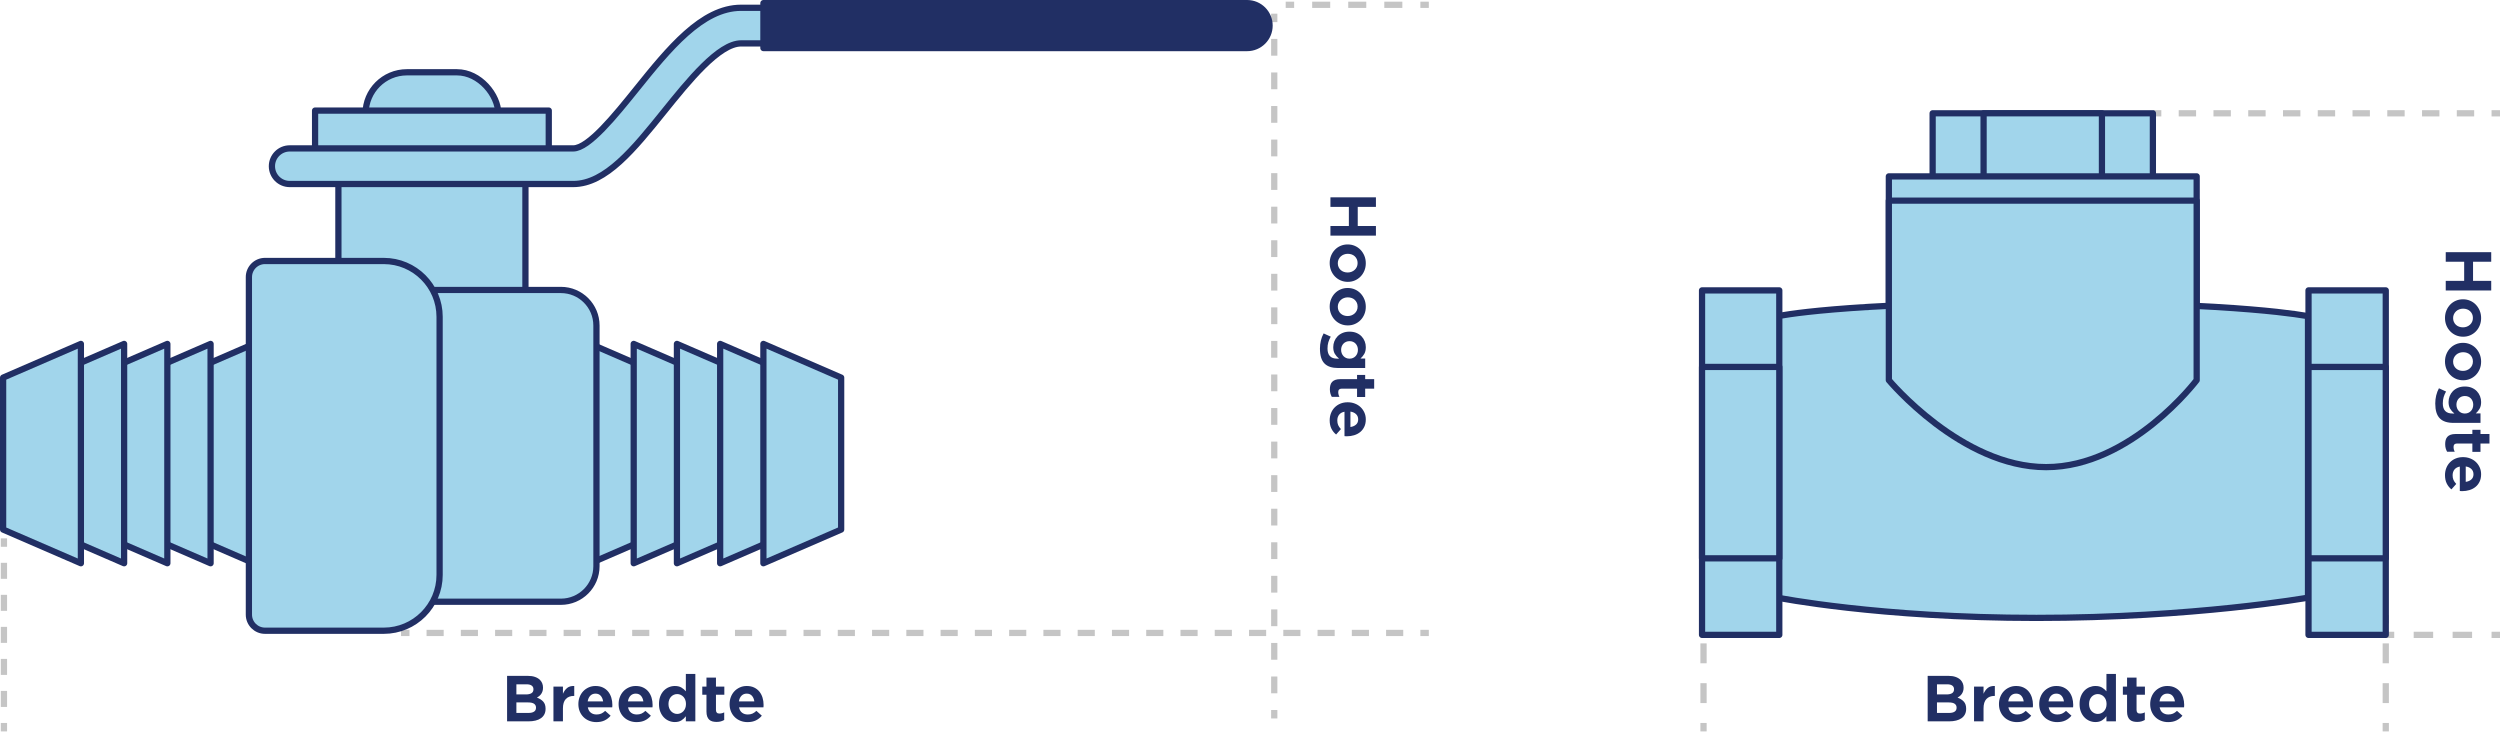 <?xml version="1.0" encoding="UTF-8"?>
<svg id="b" data-name="Laag 2" xmlns="http://www.w3.org/2000/svg" width="520.141" height="154.022" viewBox="0 0 520.141 154.022">
  <g id="c" data-name="Laag 1">
    <g>
      <line x1="520.141" y1="23.573" x2="518.383" y2="23.573" fill="none" stroke="#c5c5c5" stroke-miterlimit="10" stroke-width="1.3"/>
      <line x1="514.767" y1="23.573" x2="451.487" y2="23.573" fill="none" stroke="#c5c5c5" stroke-dasharray="0 0 3.616 3.616" stroke-miterlimit="10" stroke-width="1.3"/>
      <line x1="449.679" y1="23.573" x2="447.921" y2="23.573" fill="none" stroke="#c5c5c5" stroke-miterlimit="10" stroke-width="1.3"/>
    </g>
    <path d="m447.921,60.923s-9.769,18.095-22.408,18.095-23.415-18.095-23.415-18.095V23.573h45.823v37.35Z" fill="#a1d5eb" stroke="#212f64" stroke-linecap="round" stroke-linejoin="round" stroke-width="1.3"/>
    <path d="m437.322,60.923s-5.25,18.095-12.042,18.095-12.583-18.095-12.583-18.095V23.573h24.625v37.35Z" fill="#a1d5eb" stroke="#212f64" stroke-linecap="round" stroke-linejoin="round" stroke-width="1.3"/>
    <path d="m457.032,74.046s-13.653,18.095-31.319,18.095-32.726-18.095-32.726-18.095v-37.35h64.045v37.35Z" fill="#a1d5eb" stroke="#212f64" stroke-linecap="round" stroke-linejoin="round" stroke-width="1.3"/>
    <rect x="76.061" y="15.039" width="27.605" height="17.195" rx="8.598" ry="8.598" fill="#a1d5eb" stroke="#212f64" stroke-linecap="round" stroke-linejoin="round" stroke-width="1.3"/>
    <rect x="70.406" y="34.806" width="38.914" height="43.69" fill="#a1d5eb" stroke="#212f64" stroke-linecap="round" stroke-linejoin="round" stroke-width="1.3"/>
    <rect x="65.554" y="23.008" width="48.62" height="11.586" fill="#a1d5eb" stroke="#212f64" stroke-linecap="round" stroke-linejoin="round" stroke-width="1.3"/>
    <g>
      <polygon points="139.032 110.177 122.852 117.187 122.852 71.554 139.032 78.564 139.032 110.177" fill="#a1d5eb" stroke="#212f64" stroke-linecap="round" stroke-linejoin="round" stroke-width="1.3"/>
      <polygon points="148.026 110.177 131.846 117.187 131.846 71.554 148.026 78.564 148.026 110.177" fill="#a1d5eb" stroke="#212f64" stroke-linecap="round" stroke-linejoin="round" stroke-width="1.3"/>
      <polygon points="157.02 110.177 140.84 117.187 140.84 71.554 157.02 78.564 157.02 110.177" fill="#a1d5eb" stroke="#212f64" stroke-linecap="round" stroke-linejoin="round" stroke-width="1.3"/>
      <polygon points="166.014 110.177 149.834 117.187 149.834 71.554 166.014 78.564 166.014 110.177" fill="#a1d5eb" stroke="#212f64" stroke-linecap="round" stroke-linejoin="round" stroke-width="1.3"/>
      <polygon points="175.008 110.177 158.828 117.187 158.828 71.554 175.008 78.564 175.008 110.177" fill="#a1d5eb" stroke="#212f64" stroke-linecap="round" stroke-linejoin="round" stroke-width="1.3"/>
    </g>
    <path d="m80.099,60.329h36.603c4.081,0,7.394,3.313,7.394,7.394v50.08c0,4.081-3.313,7.394-7.394,7.394h-36.603V60.329h0Z" fill="#a1d5eb" stroke="#212f64" stroke-linecap="round" stroke-linejoin="round" stroke-width="1.3"/>
    <g>
      <line x1="297.275" y1=".999" x2="295.517" y2=".999" fill="none" stroke="#c5c5c5" stroke-miterlimit="10" stroke-width="1.3"/>
      <line x1="291.765" y1=".999" x2="271.131" y2=".999" fill="none" stroke="#c5c5c5" stroke-dasharray="0 0 3.752 3.752" stroke-miterlimit="10" stroke-width="1.3"/>
      <line x1="269.255" y1=".999" x2="267.497" y2=".999" fill="none" stroke="#c5c5c5" stroke-miterlimit="10" stroke-width="1.3"/>
    </g>
    <g>
      <line x1="297.275" y1="131.689" x2="295.517" y2="131.689" fill="none" stroke="#c5c5c5" stroke-miterlimit="10" stroke-width="1.3"/>
      <line x1="291.952" y1="131.689" x2="86.979" y2="131.689" fill="none" stroke="#c5c5c5" stroke-dasharray="0 0 3.565 3.565" stroke-miterlimit="10" stroke-width="1.3"/>
      <line x1="85.197" y1="131.689" x2="83.439" y2="131.689" fill="none" stroke="#c5c5c5" stroke-miterlimit="10" stroke-width="1.3"/>
    </g>
    <g>
      <path d="m286.269,41.055v1.989h-3.783v3.978h3.783v2.002h-9.464v-2.002h3.835v-3.978h-3.835v-1.989h9.464Z" fill="#212f64" stroke-width="0"/>
      <path d="m276.649,54.73c0-.555.097-1.068.292-1.54.195-.473.459-.882.793-1.229.333-.347.728-.618,1.183-.812.455-.195.943-.293,1.463-.293h.026c.52,0,1.007.098,1.462.293.455.194.852.468,1.189.818.338.352.606.766.806,1.242.199.477.299.996.299,1.56,0,.555-.097,1.068-.292,1.541-.195.472-.461.882-.799,1.229s-.732.617-1.183.812c-.451.194-.936.292-1.456.292h-.026c-.52,0-1.008-.098-1.462-.292-.455-.195-.854-.469-1.196-.819s-.611-.765-.806-1.241c-.195-.477-.292-.997-.292-1.561Zm1.69.039c0,.295.054.562.162.8s.256.441.442.611c.186.169.403.296.65.383s.509.13.787.13h.026c.277,0,.54-.048.787-.143.247-.096.465-.229.656-.403.19-.173.34-.379.449-.617.108-.238.162-.505.162-.8,0-.303-.054-.571-.162-.806-.109-.234-.254-.436-.436-.604-.182-.169-.396-.297-.644-.384s-.509-.13-.787-.13h-.026c-.277,0-.542.048-.793.144-.251.095-.47.229-.657.402-.187.174-.336.379-.448.618-.113.237-.169.504-.169.799Z" fill="#212f64" stroke-width="0"/>
      <path d="m276.649,63.791c0-.555.097-1.068.292-1.54.195-.473.459-.882.793-1.229.333-.347.728-.618,1.183-.812.455-.195.943-.293,1.463-.293h.026c.52,0,1.007.098,1.462.293.455.194.852.468,1.189.818.338.352.606.766.806,1.242.199.477.299.996.299,1.56,0,.555-.097,1.068-.292,1.541-.195.472-.461.882-.799,1.229s-.732.617-1.183.812c-.451.194-.936.292-1.456.292h-.026c-.52,0-1.008-.098-1.462-.292-.455-.195-.854-.469-1.196-.819s-.611-.765-.806-1.241c-.195-.477-.292-.997-.292-1.561Zm1.69.039c0,.295.054.562.162.8s.256.441.442.611c.186.169.403.296.65.383s.509.13.787.13h.026c.277,0,.54-.048.787-.143.247-.096.465-.229.656-.403.19-.173.34-.379.449-.617.108-.238.162-.505.162-.8,0-.303-.054-.571-.162-.806-.109-.234-.254-.436-.436-.604-.182-.169-.396-.297-.644-.384s-.509-.13-.787-.13h-.026c-.277,0-.542.048-.793.144-.251.095-.47.229-.657.402-.187.174-.336.379-.448.618-.113.237-.169.504-.169.799Z" fill="#212f64" stroke-width="0"/>
      <path d="m274.621,72.566c0-.589.065-1.154.195-1.696.13-.542.32-1.042.572-1.501l1.482.676c-.216.381-.383.767-.5,1.157-.117.39-.175.827-.175,1.312,0,1.404.671,2.106,2.015,2.106h.39c-.373-.304-.667-.64-.884-1.008-.217-.368-.325-.83-.325-1.385,0-.425.076-.83.228-1.215.151-.386.371-.729.657-1.027.286-.299.639-.537,1.059-.715s.899-.267,1.437-.267h.026c.537,0,1.014.089,1.43.267s.767.416,1.053.715c.286.299.505.644.656,1.033.152.391.228.793.228,1.209,0,.563-.106,1.029-.318,1.397s-.475.691-.787.969h.975v1.976h-5.629c-1.266,0-2.206-.308-2.821-.923-.329-.329-.572-.752-.728-1.268-.156-.516-.234-1.12-.234-1.813Zm4.407.222c0,.26.043.5.13.722.086.221.206.413.357.578.151.164.333.295.546.39.212.096.449.144.708.144h.026c.26,0,.496-.048.708-.144.212-.095.394-.226.546-.39.151-.165.269-.357.351-.578.082-.222.124-.462.124-.722s-.042-.499-.124-.715c-.083-.217-.2-.408-.351-.572-.152-.165-.334-.293-.546-.384-.213-.091-.449-.137-.708-.137h-.026c-.26,0-.496.046-.708.137s-.396.219-.552.384c-.156.164-.275.355-.357.572-.083.216-.124.454-.124.715Z" fill="#212f64" stroke-width="0"/>
      <path d="m276.688,80.99c0-.312.035-.598.104-.857.069-.26.187-.481.351-.663.165-.183.386-.325.663-.429.277-.104.624-.156,1.04-.156h3.497v-.871h1.69v.871h1.872v1.976h-1.872v1.742h-1.69v-1.742h-3.172c-.494,0-.741.234-.741.702,0,.364.082.702.247,1.014h-1.586c-.122-.217-.219-.45-.292-.701-.074-.252-.111-.547-.111-.885Z" fill="#212f64" stroke-width="0"/>
      <path d="m276.649,87.451c0-.537.091-1.035.273-1.494.182-.46.438-.856.767-1.189.33-.334.722-.597,1.177-.787s.96-.286,1.515-.286h.026c.52,0,1.007.087,1.462.261.455.173.852.418,1.189.734s.606.693.806,1.131c.199.438.299.916.299,1.437,0,.598-.108,1.118-.325,1.56-.217.442-.505.807-.865,1.092-.36.286-.776.501-1.248.644-.472.144-.964.215-1.476.215-.078,0-.16-.002-.247-.007-.087-.004-.178-.011-.273-.02v-5.083c-.494.096-.867.304-1.118.624-.251.321-.377.72-.377,1.196,0,.364.058.683.175.956.117.272.31.552.579.838l-1.001,1.131c-.416-.338-.743-.749-.981-1.234s-.357-1.058-.357-1.717Zm4.316,1.392c.477-.069.864-.236,1.164-.501.299-.264.448-.626.448-1.085,0-.442-.145-.804-.436-1.086-.291-.281-.683-.461-1.176-.539v3.211Z" fill="#212f64" stroke-width="0"/>
    </g>
    <g>
      <line x1="520.141" y1="132.09" x2="518.383" y2="132.09" fill="none" stroke="#c5c5c5" stroke-miterlimit="10" stroke-width="1.3"/>
      <line x1="514.333" y1="132.09" x2="500.158" y2="132.09" fill="none" stroke="#c5c5c5" stroke-dasharray="0 0 4.05 4.05" stroke-miterlimit="10" stroke-width="1.3"/>
      <line x1="498.133" y1="132.09" x2="496.375" y2="132.09" fill="none" stroke="#c5c5c5" stroke-miterlimit="10" stroke-width="1.3"/>
    </g>
    <g>
      <path d="m518.316,52.468v1.989h-3.783v3.978h3.783v2.002h-9.464v-2.002h3.835v-3.978h-3.835v-1.989h9.464Z" fill="#212f64" stroke-width="0"/>
      <path d="m508.696,66.144c0-.555.098-1.068.293-1.54.194-.473.459-.882.793-1.229.333-.347.728-.618,1.183-.812.455-.195.942-.293,1.463-.293h.025c.521,0,1.008.098,1.463.293.455.194.852.468,1.189.818.338.352.606.766.806,1.242s.3.996.3,1.56c0,.555-.098,1.068-.293,1.541-.195.472-.462.882-.8,1.229s-.732.617-1.183.812c-.451.194-.936.292-1.456.292h-.026c-.52,0-1.007-.098-1.462-.292-.455-.195-.854-.469-1.196-.819s-.611-.765-.806-1.241c-.195-.477-.293-.997-.293-1.561Zm1.69.039c0,.295.054.562.162.8s.256.441.442.611c.187.169.402.296.649.383s.51.13.787.13h.025c.277,0,.54-.048.787-.143.247-.096.466-.229.656-.403.19-.173.34-.379.448-.617s.163-.505.163-.8c0-.303-.055-.571-.163-.806s-.253-.436-.436-.604c-.182-.169-.396-.297-.644-.384s-.509-.13-.786-.13h-.026c-.277,0-.541.048-.793.144-.251.095-.47.229-.656.402-.187.174-.336.379-.448.618-.113.237-.169.504-.169.799Z" fill="#212f64" stroke-width="0"/>
      <path d="m508.696,75.204c0-.555.098-1.068.293-1.54.194-.473.459-.882.793-1.229.333-.347.728-.618,1.183-.812.455-.195.942-.293,1.463-.293h.025c.521,0,1.008.098,1.463.293.455.194.852.468,1.189.818.338.352.606.766.806,1.242s.3.996.3,1.56c0,.555-.098,1.068-.293,1.541-.195.472-.462.882-.8,1.229s-.732.617-1.183.812c-.451.194-.936.292-1.456.292h-.026c-.52,0-1.007-.098-1.462-.292-.455-.195-.854-.469-1.196-.819s-.611-.765-.806-1.241c-.195-.477-.293-.997-.293-1.561Zm1.69.039c0,.295.054.562.162.8s.256.441.442.611c.187.169.402.296.649.383s.51.13.787.13h.025c.277,0,.54-.048.787-.143.247-.096.466-.229.656-.403.19-.173.34-.379.448-.617s.163-.505.163-.8c0-.303-.055-.571-.163-.806s-.253-.436-.436-.604c-.182-.169-.396-.297-.644-.384s-.509-.13-.786-.13h-.026c-.277,0-.541.048-.793.144-.251.095-.47.229-.656.402-.187.174-.336.379-.448.618-.113.237-.169.504-.169.799Z" fill="#212f64" stroke-width="0"/>
      <path d="m506.669,83.98c0-.589.064-1.154.194-1.696s.321-1.042.572-1.501l1.482.676c-.217.381-.384.767-.501,1.157-.117.39-.176.827-.176,1.312,0,1.404.672,2.106,2.016,2.106h.39c-.373-.304-.667-.64-.884-1.008s-.325-.83-.325-1.385c0-.425.076-.83.228-1.215.151-.386.37-.729.656-1.027s.64-.537,1.06-.715c.421-.178.899-.267,1.437-.267h.026c.537,0,1.014.089,1.43.267s.768.416,1.053.715c.286.299.505.644.657,1.033.151.391.228.793.228,1.209,0,.563-.106,1.029-.319,1.397-.212.368-.474.691-.786.969h.975v1.976h-5.629c-1.265,0-2.205-.308-2.82-.923-.329-.329-.572-.752-.729-1.268s-.233-1.12-.233-1.813Zm4.406.222c0,.26.044.5.13.722.087.221.206.413.358.578.151.164.333.295.546.39.212.096.448.144.708.144h.026c.26,0,.496-.048.708-.144.213-.095.395-.226.546-.39.152-.165.269-.357.352-.578.082-.222.123-.462.123-.722s-.041-.499-.123-.715c-.083-.217-.199-.408-.352-.572-.151-.165-.333-.293-.546-.384-.212-.091-.448-.137-.708-.137h-.026c-.26,0-.496.046-.708.137-.213.091-.396.219-.553.384-.156.164-.275.355-.357.572-.083.216-.124.454-.124.715Z" fill="#212f64" stroke-width="0"/>
      <path d="m508.735,92.403c0-.312.035-.598.104-.857s.186-.481.351-.663c.165-.183.386-.325.663-.429.277-.104.624-.156,1.04-.156h3.497v-.871h1.689v.871h1.872v1.976h-1.872v1.742h-1.689v-1.742h-3.172c-.494,0-.741.234-.741.702,0,.364.082.702.247,1.014h-1.586c-.122-.217-.219-.45-.293-.701-.073-.252-.11-.547-.11-.885Z" fill="#212f64" stroke-width="0"/>
      <path d="m508.696,98.864c0-.537.091-1.035.273-1.494.182-.46.438-.856.767-1.189.329-.334.722-.597,1.177-.787s.96-.286,1.515-.286h.025c.521,0,1.008.087,1.463.261.455.173.852.418,1.189.734s.606.693.806,1.131.3.916.3,1.437c0,.598-.108,1.118-.325,1.56-.217.442-.505.807-.864,1.092-.36.286-.776.501-1.248.644-.473.144-.965.215-1.476.215-.078,0-.161-.002-.247-.007-.087-.004-.178-.011-.273-.02v-5.083c-.494.096-.866.304-1.118.624-.251.321-.377.72-.377,1.196,0,.364.059.683.176.956.117.272.31.552.578.838l-1.001,1.131c-.416-.338-.743-.749-.981-1.234s-.357-1.058-.357-1.717Zm4.316,1.392c.477-.069.864-.236,1.163-.501.299-.264.449-.626.449-1.085,0-.442-.146-.804-.436-1.086-.291-.281-.683-.461-1.177-.539v3.211Z" fill="#212f64" stroke-width="0"/>
    </g>
    <g>
      <path d="m105.501,140.62h4.355c.546,0,1.027.071,1.443.215.416.143.763.349,1.04.617.425.434.637.971.637,1.612v.025c0,.269-.035.51-.104.722-.069.213-.161.401-.273.565-.113.165-.247.31-.403.436-.156.126-.316.236-.481.331.546.2.981.478,1.307.832.325.355.487.85.487,1.482v.026c0,.433-.084.812-.253,1.137-.169.325-.407.597-.715.812-.308.217-.681.38-1.118.488s-.921.162-1.449.162h-4.472v-9.464Zm5.486,2.769c0-.32-.121-.569-.364-.747s-.594-.267-1.053-.267h-2.132v2.106h2.002c.477,0,.854-.085,1.131-.254s.416-.439.416-.812v-.026Zm.533,3.835c0-.338-.13-.602-.39-.793-.26-.19-.671-.286-1.235-.286h-2.457v2.185h2.535c.485,0,.864-.089,1.137-.267s.41-.448.41-.812v-.026Z" fill="#212f64" stroke-width="0"/>
      <path d="m115.147,142.856h1.976v1.494c.217-.511.509-.916.877-1.215.369-.299.86-.436,1.476-.41v2.067h-.104c-.693,0-1.241.213-1.645.637-.403.425-.604,1.079-.604,1.963v2.691h-1.976v-7.228Z" fill="#212f64" stroke-width="0"/>
      <path d="m124.091,150.24c-.538,0-1.036-.091-1.495-.273-.459-.182-.856-.438-1.189-.767s-.596-.722-.787-1.177c-.19-.455-.286-.96-.286-1.515v-.025c0-.521.086-1.008.26-1.463s.418-.852.734-1.189.693-.606,1.131-.806c.438-.199.917-.3,1.437-.3.598,0,1.118.108,1.56.325.442.217.806.505,1.092.864.286.36.5.776.644,1.248.143.473.214.965.214,1.476,0,.078-.002.161-.006.247-.004.087-.011.178-.02.273h-5.083c.095.494.303.866.624,1.118.32.251.719.377,1.196.377.364,0,.683-.059.956-.176s.553-.31.838-.578l1.131,1.001c-.338.416-.75.743-1.235.981s-1.057.357-1.716.357Zm1.391-4.316c-.07-.477-.236-.864-.5-1.163-.265-.299-.626-.449-1.085-.449-.442,0-.804.146-1.086.436-.282.291-.461.683-.539,1.177h3.211Z" fill="#212f64" stroke-width="0"/>
      <path d="m132.463,150.24c-.538,0-1.036-.091-1.495-.273-.459-.182-.856-.438-1.189-.767s-.596-.722-.787-1.177c-.19-.455-.286-.96-.286-1.515v-.025c0-.521.086-1.008.26-1.463s.418-.852.734-1.189.693-.606,1.131-.806c.438-.199.917-.3,1.437-.3.598,0,1.118.108,1.56.325.442.217.806.505,1.092.864.286.36.5.776.644,1.248.143.473.214.965.214,1.476,0,.078-.002.161-.006.247-.004.087-.011.178-.02.273h-5.083c.095.494.303.866.624,1.118.32.251.719.377,1.196.377.364,0,.683-.059.956-.176s.553-.31.838-.578l1.131,1.001c-.338.416-.75.743-1.235.981s-1.057.357-1.716.357Zm1.391-4.316c-.07-.477-.236-.864-.5-1.163-.265-.299-.626-.449-1.085-.449-.442,0-.804.146-1.086.436-.282.291-.461.683-.539,1.177h3.211Z" fill="#212f64" stroke-width="0"/>
      <path d="m140.406,150.227c-.425,0-.834-.082-1.229-.246-.395-.165-.745-.405-1.053-.722s-.555-.707-.741-1.17c-.187-.464-.279-.999-.279-1.605v-.026c0-.598.091-1.129.273-1.593.182-.463.427-.854.734-1.17s.659-.557,1.053-.722c.394-.164.808-.247,1.241-.247.555,0,1.012.108,1.372.325.359.217.665.477.917.78v-3.614h1.976v9.867h-1.976v-1.066c-.251.347-.559.636-.923.865-.364.229-.819.344-1.365.344Zm.494-1.689c.243,0,.475-.05.695-.149.221-.1.416-.238.585-.416.169-.178.301-.393.397-.644.095-.251.143-.533.143-.845v-.026c0-.312-.047-.594-.143-.845-.096-.252-.228-.466-.397-.644-.169-.178-.364-.316-.585-.416-.221-.1-.453-.149-.695-.149-.251,0-.485.048-.702.143-.217.096-.409.232-.578.409-.169.178-.301.395-.396.65-.096.256-.143.539-.143.852v.026c0,.312.047.594.143.845.095.251.227.466.396.644.169.178.361.316.578.416s.451.149.702.149Z" fill="#212f64" stroke-width="0"/>
      <path d="m149.091,150.201c-.312,0-.598-.035-.858-.104-.26-.069-.481-.186-.663-.351-.182-.165-.325-.386-.429-.663s-.156-.624-.156-1.04v-3.497h-.871v-1.689h.871v-1.872h1.976v1.872h1.742v1.689h-1.742v3.172c0,.494.234.741.702.741.364,0,.702-.082,1.014-.247v1.586c-.217.122-.451.219-.702.293-.251.073-.546.11-.884.11Z" fill="#212f64" stroke-width="0"/>
      <path d="m155.552,150.24c-.538,0-1.036-.091-1.495-.273-.459-.182-.856-.438-1.189-.767s-.596-.722-.787-1.177c-.19-.455-.286-.96-.286-1.515v-.025c0-.521.086-1.008.26-1.463s.418-.852.734-1.189.693-.606,1.131-.806c.438-.199.917-.3,1.437-.3.598,0,1.118.108,1.56.325.442.217.806.505,1.092.864.286.36.5.776.644,1.248.143.473.214.965.214,1.476,0,.078-.002.161-.006.247-.004.087-.011.178-.02.273h-5.083c.095.494.303.866.624,1.118.32.251.719.377,1.196.377.364,0,.683-.059.956-.176s.553-.31.838-.578l1.131,1.001c-.338.416-.75.743-1.235.981s-1.057.357-1.716.357Zm1.391-4.316c-.07-.477-.236-.864-.5-1.163-.265-.299-.626-.449-1.085-.449-.442,0-.804.146-1.086.436-.282.291-.461.683-.539,1.177h3.211Z" fill="#212f64" stroke-width="0"/>
    </g>
    <g>
      <path d="m401.064,140.62h4.355c.546,0,1.026.071,1.442.215.416.143.763.349,1.04.617.425.434.637.971.637,1.612v.025c0,.269-.034.51-.104.722-.069.213-.16.401-.273.565-.112.165-.247.31-.402.436-.156.126-.316.236-.481.331.546.2.981.478,1.307.832.325.355.487.85.487,1.482v.026c0,.433-.084.812-.253,1.137-.169.325-.408.597-.716.812-.308.217-.68.38-1.117.488-.438.108-.921.162-1.45.162h-4.472v-9.464Zm5.486,2.769c0-.32-.122-.569-.364-.747-.243-.178-.594-.267-1.053-.267h-2.132v2.106h2.002c.477,0,.854-.085,1.131-.254s.416-.439.416-.812v-.026Zm.532,3.835c0-.338-.13-.602-.39-.793-.26-.19-.672-.286-1.235-.286h-2.456v2.185h2.534c.485,0,.865-.089,1.138-.267.273-.178.409-.448.409-.812v-.026Z" fill="#212f64" stroke-width="0"/>
      <path d="m410.711,142.856h1.976v1.494c.217-.511.509-.916.878-1.215.368-.299.859-.436,1.476-.41v2.067h-.104c-.693,0-1.241.213-1.645.637-.403.425-.604,1.079-.604,1.963v2.691h-1.976v-7.228Z" fill="#212f64" stroke-width="0"/>
      <path d="m419.654,150.24c-.537,0-1.035-.091-1.494-.273-.46-.182-.856-.438-1.189-.767-.334-.329-.597-.722-.787-1.177s-.286-.96-.286-1.515v-.025c0-.521.087-1.008.261-1.463.173-.455.418-.852.734-1.189s.693-.606,1.131-.806.916-.3,1.437-.3c.598,0,1.118.108,1.56.325.442.217.807.505,1.092.864.286.36.501.776.644,1.248.144.473.215.965.215,1.476,0,.078-.002.161-.007.247-.004.087-.011.178-.02.273h-5.083c.096.494.304.866.624,1.118.321.251.72.377,1.196.377.364,0,.683-.059.956-.176.272-.117.552-.31.838-.578l1.131,1.001c-.338.416-.749.743-1.234.981s-1.058.357-1.717.357Zm1.392-4.316c-.069-.477-.236-.864-.501-1.163-.264-.299-.626-.449-1.085-.449-.442,0-.804.146-1.086.436-.281.291-.461.683-.539,1.177h3.211Z" fill="#212f64" stroke-width="0"/>
      <path d="m428.026,150.24c-.537,0-1.035-.091-1.494-.273-.46-.182-.856-.438-1.189-.767-.334-.329-.597-.722-.787-1.177s-.286-.96-.286-1.515v-.025c0-.521.087-1.008.261-1.463.173-.455.418-.852.734-1.189s.693-.606,1.131-.806.916-.3,1.437-.3c.598,0,1.118.108,1.56.325.442.217.807.505,1.092.864.286.36.501.776.644,1.248.144.473.215.965.215,1.476,0,.078-.002.161-.007.247-.004.087-.011.178-.02.273h-5.083c.096.494.304.866.624,1.118.321.251.72.377,1.196.377.364,0,.683-.059.956-.176.272-.117.552-.31.838-.578l1.131,1.001c-.338.416-.749.743-1.234.981s-1.058.357-1.717.357Zm1.392-4.316c-.069-.477-.236-.864-.501-1.163-.264-.299-.626-.449-1.085-.449-.442,0-.804.146-1.086.436-.281.291-.461.683-.539,1.177h3.211Z" fill="#212f64" stroke-width="0"/>
      <path d="m435.97,150.227c-.425,0-.834-.082-1.229-.246-.395-.165-.745-.405-1.053-.722s-.555-.707-.741-1.17c-.187-.464-.279-.999-.279-1.605v-.026c0-.598.091-1.129.272-1.593.183-.463.427-.854.735-1.17.308-.316.658-.557,1.053-.722.395-.164.808-.247,1.241-.247.555,0,1.012.108,1.372.325.359.217.665.477.916.78v-3.614h1.976v9.867h-1.976v-1.066c-.251.347-.559.636-.923.865s-.819.344-1.365.344Zm.494-1.689c.242,0,.475-.05.695-.149.222-.1.416-.238.585-.416s.302-.393.396-.644c.096-.251.144-.533.144-.845v-.026c0-.312-.048-.594-.144-.845-.095-.252-.228-.466-.396-.644s-.363-.316-.585-.416c-.221-.1-.453-.149-.695-.149-.251,0-.485.048-.702.143-.217.096-.409.232-.578.409-.169.178-.302.395-.396.65-.096.256-.144.539-.144.852v.026c0,.312.048.594.144.845.095.251.228.466.396.644s.361.316.578.416.451.149.702.149Z" fill="#212f64" stroke-width="0"/>
      <path d="m444.653,150.201c-.312,0-.598-.035-.857-.104s-.481-.186-.663-.351c-.183-.165-.325-.386-.429-.663-.104-.277-.156-.624-.156-1.04v-3.497h-.871v-1.689h.871v-1.872h1.976v1.872h1.742v1.689h-1.742v3.172c0,.494.234.741.702.741.364,0,.702-.082,1.014-.247v1.586c-.217.122-.45.219-.701.293-.252.073-.547.11-.885.11Z" fill="#212f64" stroke-width="0"/>
      <path d="m451.114,150.24c-.537,0-1.035-.091-1.494-.273-.46-.182-.856-.438-1.189-.767-.334-.329-.597-.722-.787-1.177s-.286-.96-.286-1.515v-.025c0-.521.087-1.008.261-1.463.173-.455.418-.852.734-1.189s.693-.606,1.131-.806.916-.3,1.437-.3c.598,0,1.118.108,1.56.325.442.217.807.505,1.092.864.286.36.501.776.644,1.248.144.473.215.965.215,1.476,0,.078-.002.161-.007.247-.004.087-.011.178-.02.273h-5.083c.096.494.304.866.624,1.118.321.251.72.377,1.196.377.364,0,.683-.059.956-.176.272-.117.552-.31.838-.578l1.131,1.001c-.338.416-.749.743-1.234.981s-1.058.357-1.717.357Zm1.392-4.316c-.069-.477-.236-.864-.501-1.163-.264-.299-.626-.449-1.085-.449-.442,0-.804.146-1.086.436-.281.291-.461.683-.539,1.177h3.211Z" fill="#212f64" stroke-width="0"/>
    </g>
    <g>
      <line x1=".819" y1="112.005" x2=".819" y2="113.763" fill="none" stroke="#c5c5c5" stroke-miterlimit="10" stroke-width="1.3"/>
      <line x1=".819" y1="117.095" x2=".819" y2="148.75" fill="none" stroke="#c5c5c5" stroke-dasharray="0 0 3.332 3.332" stroke-miterlimit="10" stroke-width="1.3"/>
      <line x1=".819" y1="150.417" x2=".819" y2="152.175" fill="none" stroke="#c5c5c5" stroke-miterlimit="10" stroke-width="1.3"/>
    </g>
    <g>
      <line x1="354.429" y1="127.964" x2="354.429" y2="129.723" fill="none" stroke="#c5c5c5" stroke-miterlimit="10" stroke-width="1.3"/>
      <line x1="354.429" y1="133.861" x2="354.429" y2="148.347" fill="none" stroke="#c5c5c5" stroke-dasharray="0 0 4.139 4.139" stroke-miterlimit="10" stroke-width="1.3"/>
      <line x1="354.429" y1="150.417" x2="354.429" y2="152.175" fill="none" stroke="#c5c5c5" stroke-miterlimit="10" stroke-width="1.3"/>
    </g>
    <g>
      <line x1="496.375" y1="127.964" x2="496.375" y2="129.723" fill="none" stroke="#c5c5c5" stroke-miterlimit="10" stroke-width="1.3"/>
      <line x1="496.375" y1="133.861" x2="496.375" y2="148.347" fill="none" stroke="#c5c5c5" stroke-dasharray="0 0 4.139 4.139" stroke-miterlimit="10" stroke-width="1.3"/>
      <line x1="496.375" y1="150.417" x2="496.375" y2="152.175" fill="none" stroke="#c5c5c5" stroke-miterlimit="10" stroke-width="1.3"/>
    </g>
    <g>
      <line x1="265.115" y1="2.845" x2="265.115" y2="4.603" fill="none" stroke="#c5c5c5" stroke-miterlimit="10" stroke-width="1.3"/>
      <line x1="265.115" y1="8.094" x2="265.115" y2="145.976" fill="none" stroke="#c5c5c5" stroke-dasharray="0 0 3.491 3.491" stroke-miterlimit="10" stroke-width="1.3"/>
      <line x1="265.115" y1="147.721" x2="265.115" y2="149.479" fill="none" stroke="#c5c5c5" stroke-miterlimit="10" stroke-width="1.3"/>
    </g>
    <g>
      <polygon points="36.626 78.564 52.806 71.554 52.806 117.187 36.626 110.177 36.626 78.564" fill="#a1d5eb" stroke="#212f64" stroke-linecap="round" stroke-linejoin="round" stroke-width="1.3"/>
      <polygon points="27.632 78.564 43.812 71.554 43.812 117.187 27.632 110.177 27.632 78.564" fill="#a1d5eb" stroke="#212f64" stroke-linecap="round" stroke-linejoin="round" stroke-width="1.3"/>
      <polygon points="18.638 78.564 34.818 71.554 34.818 117.187 18.638 110.177 18.638 78.564" fill="#a1d5eb" stroke="#212f64" stroke-linecap="round" stroke-linejoin="round" stroke-width="1.3"/>
      <polygon points="9.644 78.564 25.824 71.554 25.824 117.187 9.644 110.177 9.644 78.564" fill="#a1d5eb" stroke="#212f64" stroke-linecap="round" stroke-linejoin="round" stroke-width="1.3"/>
      <polygon points=".65 78.564 16.83 71.554 16.83 117.187 .65 110.177 .65 78.564" fill="#a1d5eb" stroke="#212f64" stroke-linecap="round" stroke-linejoin="round" stroke-width="1.3"/>
    </g>
    <path d="m55.133,54.3h24.717c6.409,0,11.612,5.203,11.612,11.612v53.703c0,6.409-5.203,11.612-11.612,11.612h-24.717c-1.848,0-3.349-1.501-3.349-3.349V57.648c0-1.848,1.501-3.349,3.349-3.349Z" fill="#a1d5eb" stroke="#212f64" stroke-linecap="round" stroke-linejoin="round" stroke-width="1.3"/>
    <g>
      <path d="m119.267,38.286h-58.988c-2.046,0-3.704-1.659-3.704-3.704s1.659-3.704,3.704-3.704h58.988c3.201,0,8.706-6.838,13.13-12.333,6.699-8.32,13.627-16.925,21.791-16.925h79.752c2.046,0,3.704,1.659,3.704,3.704s-1.659,3.704-3.704,3.704h-79.752c-4.617,0-10.94,7.853-16.021,14.163-6.25,7.763-12.153,15.095-18.9,15.095Z" fill="#a1d5eb" stroke="#212f64" stroke-linecap="round" stroke-linejoin="round" stroke-width="1.3"/>
      <path d="m158.835.65h100.632c2.581,0,4.674,2.093,4.674,4.674s-2.093,4.674-4.674,4.674h-100.632V.65Z" fill="#212f64" stroke="#212f64" stroke-linecap="round" stroke-linejoin="round" stroke-width="1.3"/>
    </g>
    <path d="m480.195,124.345s-23.694,4.212-56.501,4.212-53.87-4.212-53.87-4.212v-58.552s12.987-2.852,54.88-2.852,55.492,2.852,55.492,2.852v58.552Z" fill="#a1d5eb" stroke="#212f64" stroke-linecap="round" stroke-linejoin="round" stroke-width="1.3"/>
    <path d="m457.032,79.093s-13.653,18.095-31.319,18.095-32.726-18.095-32.726-18.095v-37.35h64.045v37.35Z" fill="#a1d5eb" stroke="#212f64" stroke-linecap="round" stroke-linejoin="round" stroke-width="1.3"/>
    <rect x="354.12" y="60.418" width="16.072" height="71.672" fill="#a1d5eb" stroke="#212f64" stroke-linecap="round" stroke-linejoin="round" stroke-width="1.3"/>
    <rect x="354.12" y="76.341" width="16.072" height="39.826" fill="#a1d5eb" stroke="#212f64" stroke-linecap="round" stroke-linejoin="round" stroke-width="1.3"/>
    <rect x="480.302" y="60.418" width="16.072" height="71.672" fill="#a1d5eb" stroke="#212f64" stroke-linecap="round" stroke-linejoin="round" stroke-width="1.3"/>
    <rect x="480.302" y="76.341" width="16.072" height="39.826" fill="#a1d5eb" stroke="#212f64" stroke-linecap="round" stroke-linejoin="round" stroke-width="1.3"/>
  </g>
</svg>